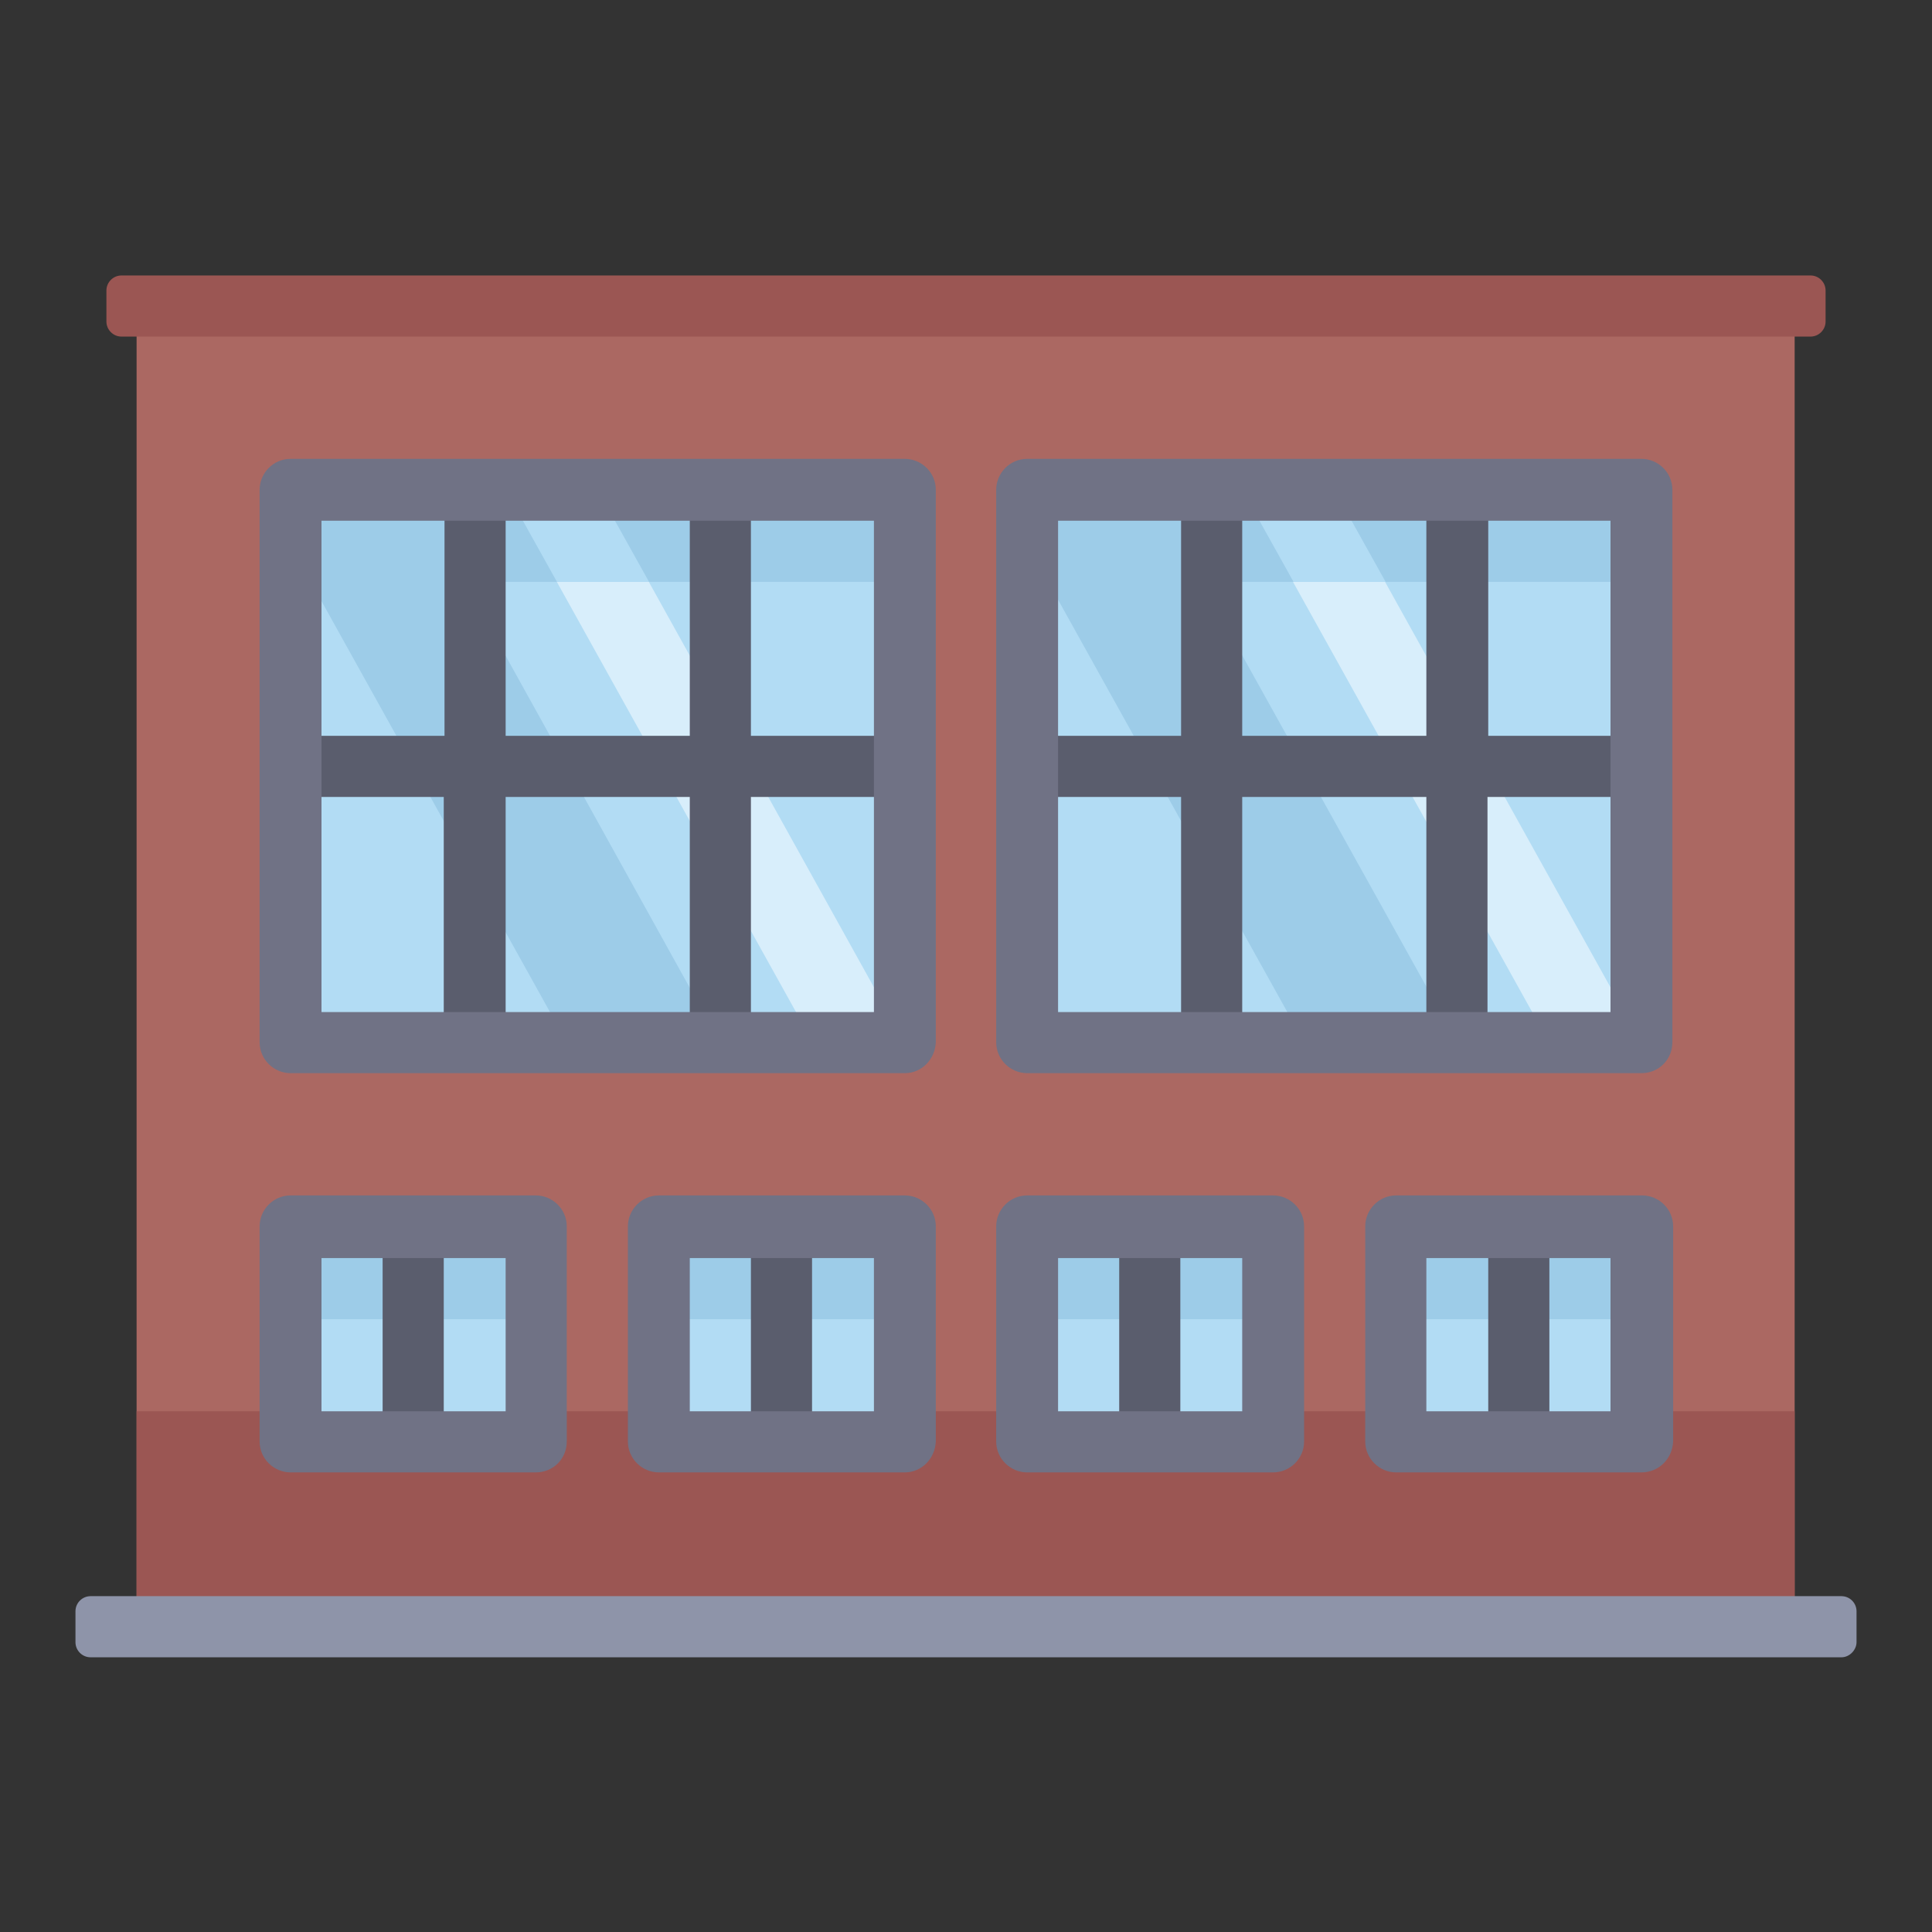 <?xml version="1.0" encoding="utf-8"?>
<!-- Svg Vector Icons : http://www.onlinewebfonts.com/icon -->
<!DOCTYPE svg PUBLIC "-//W3C//DTD SVG 1.1//EN" "http://www.w3.org/Graphics/SVG/1.1/DTD/svg11.dtd">
<svg version="1.1" xmlns="http://www.w3.org/2000/svg" xmlns:xlink="http://www.w3.org/1999/xlink" x="0px" y="0px" viewBox="0 0 256 256" enable-background="new 0 0 256 256" xml:space="preserve">
<rect x="0" y="0" width="256" height="256" fill="#333333" stroke="none"/>
<g> <path fill="#ab6862" d="M18.1,40.5h219.7v175H18.1V40.5z"/> <path fill="#9b5653" d="M18.1,187h219.7v28.5H18.1V187z"/> <path fill="#b2dcf4" d="M136.1,162.6h32.6v28.5h-32.6V162.6z"/> <path fill="#9dcce8" d="M136.1,162.6h32.6v12.2h-32.6V162.6z"/> <path fill="#5a5d6d" d="M148.3,162.6h8.1v28.5h-8.1V162.6z"/> <path fill="#707285" d="M168.7,195.1h-32.6c-2.2,0-4.1-1.8-4.1-4.1v-28.5c0-2.2,1.8-4.1,4.1-4.1h32.6c2.2,0,4.1,1.8,4.1,4.1v28.5 C172.8,193.3,170.9,195.1,168.7,195.1z M140.2,187h24.4v-20.3h-24.4V187z"/> <path fill="#b2dcf4" d="M87.3,162.6h32.6v28.5H87.3V162.6z"/> <path fill="#9dcce8" d="M87.3,162.6h32.6v12.2H87.3V162.6z"/> <path fill="#5a5d6d" d="M99.5,162.6h8.1v28.5h-8.1V162.6z"/> <path fill="#707285" d="M119.9,195.1H87.3c-2.2,0-4.1-1.8-4.1-4.1v-28.5c0-2.2,1.8-4.1,4.1-4.1h32.6c2.2,0,4.1,1.8,4.1,4.1v28.5 C123.9,193.3,122.1,195.1,119.9,195.1z M91.4,187h24.4v-20.3H91.4V187z"/> <path fill="#b2dcf4" d="M185,162.6h32.6v28.5H185V162.6z"/> <path fill="#9dcce8" d="M185,162.6h32.6v12.2H185V162.6z"/> <path fill="#5a5d6d" d="M197.2,162.6h8.1v28.5h-8.1V162.6z"/> <path fill="#707285" d="M217.5,195.1H185c-2.2,0-4.1-1.8-4.1-4.1v-28.5c0-2.2,1.8-4.1,4.1-4.1h32.6c2.2,0,4.1,1.8,4.1,4.1v28.5 C221.6,193.3,219.8,195.1,217.5,195.1z M189,187h24.4v-20.3H189V187z"/> <path fill="#b2dcf4" d="M38.5,162.6H71v28.5H38.5V162.6z"/> <path fill="#9dcce8" d="M38.5,162.6H71v12.2H38.5V162.6z"/> <path fill="#5a5d6d" d="M50.7,162.6h8.1v28.5h-8.1V162.6z"/> <path fill="#707285" d="M71,195.1H38.5c-2.2,0-4.1-1.8-4.1-4.1v-28.5c0-2.2,1.8-4.1,4.1-4.1H71c2.2,0,4.1,1.8,4.1,4.1v28.5 C75.1,193.3,73.3,195.1,71,195.1z M42.6,187H67v-20.3H42.6V187z"/> <path fill="#b2dcf4" d="M136.1,64.9h81.4v73.2h-81.4V64.9z"/> <path fill="#d8eefb" d="M217.5,138.2l-40.7-73.2h-12.2l40.7,73.2H217.5z"/> <path fill="#9dcce8" d="M152.4,64.9h-20.3l40.7,73.2h20.3L152.4,64.9z"/> <path fill="#9dcce8" d="M136.1,64.9h81.4v12.2h-81.4V64.9z"/> <path fill="#b2dcf4" d="M183.6,77.1l-6.8-12.2h-12.2l6.8,12.2H183.6z"/> <path fill="#5a5d6d" d="M217.5,97.5h-20.3V64.9H189v32.6h-24.4V64.9h-8.1v32.6h-20.3v8.1h20.3v32.6h8.1v-32.6H189v32.6h8.1v-32.6 h20.3V97.5z"/> <path fill="#707285" d="M217.5,142.2h-81.4c-2.2,0-4.1-1.8-4.1-4.1V64.9c0-2.2,1.8-4.1,4.1-4.1h81.4c2.2,0,4.1,1.8,4.1,4.1v73.2 C221.6,140.4,219.8,142.2,217.5,142.2z M140.2,134.1h73.2V69h-73.2V134.1z"/> <path fill="#b2dcf4" d="M38.5,64.9h81.4v73.2H38.5V64.9z"/> <path fill="#d8eefb" d="M119.9,138.2L79.2,64.9H67l40.7,73.2H119.9z"/> <path fill="#9dcce8" d="M54.8,64.9H34.4l40.7,73.2h20.3L54.8,64.9z"/> <path fill="#9dcce8" d="M38.5,64.9h81.4v12.2H38.5V64.9z"/> <path fill="#b2dcf4" d="M86,77.1l-6.8-12.2H67l6.8,12.2H86z"/> <path fill="#5a5d6d" d="M119.9,97.5H99.5V64.9h-8.1v32.6H67V64.9h-8.1v32.6H38.5v8.1h20.3v32.6H67v-32.6h24.4v32.6h8.1v-32.6h20.3 V97.5z"/> <path fill="#707285" d="M119.9,142.2H38.5c-2.2,0-4.1-1.8-4.1-4.1V64.9c0-2.2,1.8-4.1,4.1-4.1h81.4c2.2,0,4.1,1.8,4.1,4.1v73.2 C123.9,140.4,122.1,142.2,119.9,142.2z M42.6,134.1h73.2V69H42.6V134.1z"/> <path fill="#8e94a9" d="M244,219.6H12c-1.1,0-2-0.9-2-2l0,0v-4.1c0-1.1,0.9-2,2-2l0,0H244c1.1,0,2,0.9,2,2l0,0v4.1 C246,218.6,245.1,219.6,244,219.6L244,219.6z"/> <path fill="#9b5653" d="M239.9,44.6H16.1c-1.1,0-2-0.9-2-2l0,0v-4.1c0-1.1,0.9-2,2-2l0,0h223.8c1.1,0,2,0.9,2,2l0,0v4.1 C241.9,43.7,241,44.6,239.9,44.6z"/></g>
</svg>